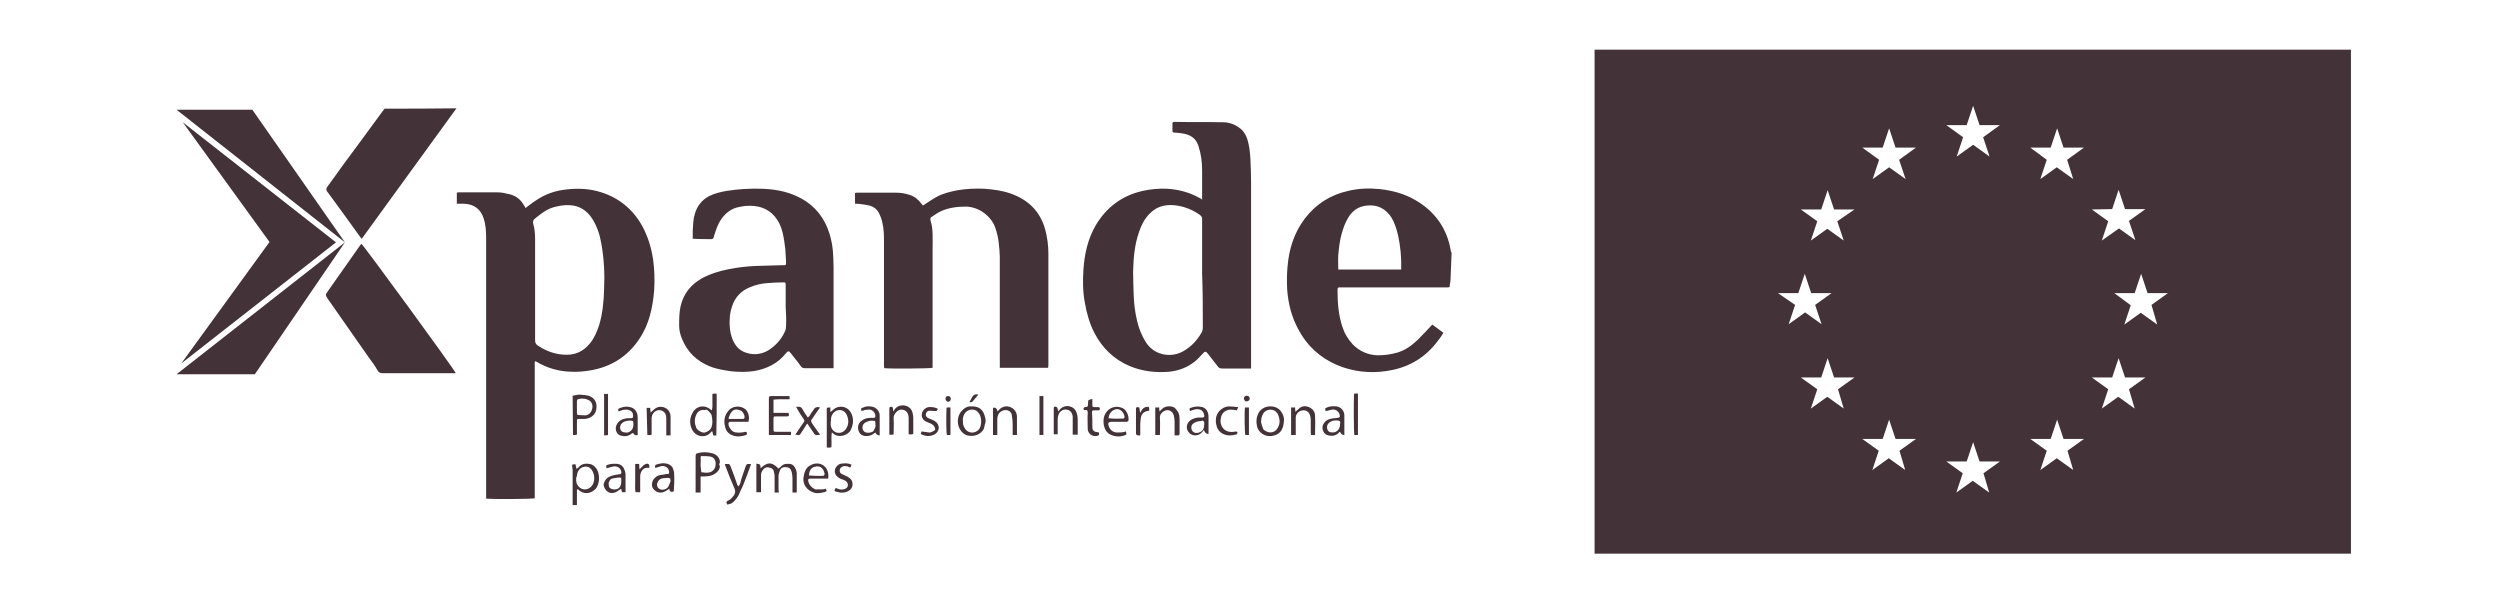 <?xml version="1.0" encoding="utf-8"?>
<!-- Generator: Adobe Illustrator 27.0.1, SVG Export Plug-In . SVG Version: 6.00 Build 0)  -->
<svg version="1.1" id="Capa_1" xmlns="http://www.w3.org/2000/svg" xmlns:xlink="http://www.w3.org/1999/xlink" x="0px" y="0px"
	 viewBox="0 0 69.94 16.99" style="enable-background:new 0 0 69.94 16.99;" xml:space="preserve">
<style type="text/css">
	.st0{fill:#433339;}
</style>
<g>
	<g id="Capa_1-2">
		<path class="st0" d="M5.12,3.43L5.1,3.41l4.3,3.37l-4.33,3.39l0,0l2.47-3.4L5.12,3.43z M40.61,7.07
			c-0.01-0.01-0.02-0.02-0.02-0.04c-0.1-0.63-0.44-1.11-0.99-1.43c-0.31-0.18-0.64-0.27-1-0.31c-0.3-0.03-0.59-0.02-0.88,0.05
			c-0.5,0.11-0.91,0.37-1.22,0.78c-0.3,0.4-0.44,0.85-0.48,1.34c-0.02,0.21-0.02,0.42-0.01,0.64c0.03,0.39,0.12,0.76,0.31,1.11
			c0.24,0.46,0.6,0.79,1.08,1c0.45,0.19,0.92,0.24,1.39,0.17c0.55-0.08,1.01-0.32,1.37-0.76c0.08-0.1,0.16-0.2,0.22-0.31
			c-0.11-0.08-0.21-0.16-0.31-0.23c-0.14,0.15-0.27,0.29-0.41,0.43c-0.17,0.16-0.36,0.3-0.59,0.36c-0.18,0.05-0.35,0.07-0.53,0.07
			c-0.27-0.01-0.5-0.11-0.69-0.3c-0.14-0.15-0.24-0.32-0.3-0.51c-0.1-0.31-0.13-0.64-0.13-0.96c0-0.14-0.01-0.13,0.12-0.13
			c0.96,0,1.92,0,2.87,0c0.02,0,0.05,0,0.07,0c0.08,0,0.08,0,0.08-0.08c0.01-0.05,0.02-0.09,0.02-0.14L40.61,7.07L40.61,7.07z
			 M37.44,7.55c0-0.14-0.01-0.28,0-0.42c0.02-0.2,0.04-0.41,0.1-0.61c0.04-0.14,0.09-0.28,0.16-0.4c0.12-0.22,0.3-0.35,0.55-0.37
			c0.29-0.03,0.52,0.09,0.68,0.34c0.09,0.15,0.14,0.32,0.18,0.48c0.07,0.32,0.1,0.64,0.09,0.97H37.44L37.44,7.55z M10.76,3.04
			c-0.02,0.03-0.05,0.06-0.07,0.09c-0.38,0.52-0.76,1.04-1.14,1.55C9.42,4.87,9.29,5.04,9.16,5.22c-0.04,0.05-0.04,0.1,0,0.15
			c0,0,0,0.01,0.01,0.01c0.3,0.41,0.6,0.82,0.9,1.24c0.02,0.02,0.03,0.04,0.05,0.06c0.15-0.21,0.3-0.41,0.45-0.62
			c0.33-0.45,0.65-0.9,0.98-1.35c0.41-0.56,0.81-1.12,1.22-1.68C12.1,3.04,11.43,3.04,10.76,3.04L10.76,3.04z M14.65,5.73
			c-0.08-0.14-0.2-0.24-0.37-0.29c-0.12-0.03-0.24-0.06-0.37-0.06c-0.35,0-0.7,0-1.05,0c-0.03,0-0.05,0-0.08,0.01V5.7
			c0.07,0,0.13,0,0.2,0c0.28,0.01,0.47,0.15,0.55,0.41c0.06,0.18,0.07,0.36,0.07,0.55c0,2.39,0,4.78,0,7.17c0,0.04,0,0.08,0,0.12
			c0.28,0.02,1.28,0.01,1.36-0.01c0-1.27,0-2.53,0-3.8c0-0.01,0-0.01,0-0.02c0,0,0-0.01,0.01-0.01c0,0,0.01,0,0.01,0
			c0.01,0,0.02,0.01,0.03,0.01c0.3,0.18,0.62,0.27,0.97,0.28c0.18,0.01,0.37-0.01,0.55-0.04c0.57-0.1,1.03-0.39,1.35-0.87
			c0.28-0.41,0.38-0.88,0.42-1.36c0.02-0.29,0.01-0.59-0.03-0.88c-0.05-0.33-0.15-0.65-0.31-0.94c-0.26-0.46-0.64-0.77-1.14-0.93
			c-0.31-0.1-0.64-0.12-0.97-0.08c-0.31,0.03-0.6,0.13-0.86,0.31c-0.1,0.06-0.19,0.14-0.29,0.21C14.68,5.78,14.67,5.75,14.65,5.73
			L14.65,5.73z M14.97,6.69c0-0.14-0.01-0.28-0.05-0.42c-0.02-0.06-0.01-0.11,0.04-0.15c0.16-0.13,0.32-0.26,0.52-0.32
			c0.15-0.04,0.3-0.07,0.45-0.06c0.28,0.01,0.49,0.15,0.64,0.38c0.13,0.21,0.21,0.44,0.25,0.68c0.08,0.43,0.1,0.87,0.08,1.3
			c-0.01,0.34-0.04,0.67-0.14,1c-0.06,0.18-0.13,0.35-0.25,0.5c-0.2,0.25-0.45,0.35-0.77,0.32c-0.25-0.02-0.48-0.11-0.69-0.25
			c-0.06-0.04-0.08-0.08-0.08-0.15c0-0.5,0-0.99,0-1.49C14.97,7.59,14.97,7.14,14.97,6.69L14.97,6.69z M33.56,5.54
			c-0.28-0.16-0.59-0.24-0.91-0.26c-0.23-0.01-0.45,0.01-0.68,0.06c-0.58,0.13-1.02,0.46-1.32,0.97c-0.22,0.38-0.31,0.8-0.34,1.23
			c-0.02,0.31-0.02,0.62,0.04,0.93c0.05,0.29,0.13,0.58,0.27,0.85c0.22,0.42,0.54,0.73,0.98,0.92c0.36,0.15,0.73,0.19,1.11,0.16
			c0.27-0.03,0.51-0.12,0.72-0.29c0.09-0.07,0.16-0.16,0.24-0.24c0.04-0.04,0.06-0.04,0.1,0c0.01,0.02,0.03,0.03,0.04,0.05
			c0.08,0.11,0.17,0.21,0.25,0.32c0.03,0.05,0.07,0.07,0.13,0.07c0.24,0,0.49,0,0.73,0c0.02,0,0.05,0,0.08,0c0-0.06,0-0.1,0-0.15
			c0-1.68,0-3.36,0-5.04c0-0.23-0.01-0.47-0.02-0.7c-0.01-0.13-0.02-0.26-0.05-0.39c-0.04-0.19-0.11-0.36-0.28-0.47
			c-0.13-0.09-0.28-0.14-0.44-0.14c-0.45-0.01-0.89,0-1.34-0.01c-0.01,0-0.01,0-0.02,0c-0.04,0-0.05,0.02-0.05,0.05
			c0,0.07,0,0.13,0,0.2c0,0.04,0.02,0.05,0.06,0.05c0.07,0,0.13,0.01,0.2,0.02c0.23,0.03,0.4,0.13,0.47,0.36
			c0.07,0.22,0.1,0.44,0.1,0.67c0,0.24,0,0.48,0,0.71c0,0.03,0,0.07,0,0.12C33.61,5.56,33.58,5.55,33.56,5.54L33.56,5.54z
			 M33.65,9.15c0,0.07-0.01,0.12-0.05,0.18c-0.12,0.2-0.27,0.36-0.47,0.48c-0.34,0.21-0.82,0.15-1.07-0.23
			c-0.12-0.19-0.2-0.39-0.25-0.61c-0.05-0.21-0.08-0.42-0.09-0.64c-0.01-0.24-0.02-0.49-0.02-0.73c0.01-0.38,0.04-0.76,0.17-1.12
			c0.06-0.18,0.15-0.36,0.29-0.5c0.18-0.19,0.41-0.26,0.67-0.24c0.26,0.02,0.5,0.11,0.72,0.26c0.06,0.04,0.09,0.08,0.08,0.15
			c0,0.5,0,1,0,1.5C33.65,8.16,33.65,8.66,33.65,9.15L33.65,9.15z M29.33,10.2c0-1.03,0-2.06,0-3.1c0-0.23-0.03-0.46-0.09-0.68
			c-0.14-0.51-0.48-0.84-0.98-1.01c-0.23-0.08-0.47-0.11-0.72-0.13c-0.25-0.01-0.5,0-0.74,0.04c-0.21,0.04-0.42,0.09-0.6,0.19
			c-0.13,0.07-0.25,0.16-0.38,0.24c-0.01-0.01-0.02-0.03-0.04-0.05c-0.09-0.12-0.2-0.21-0.34-0.25c-0.12-0.04-0.25-0.06-0.38-0.06
			c-0.36,0-0.72,0-1.07,0c-0.02,0-0.04,0-0.07,0.01V5.7c0.06,0,0.11,0,0.16,0.01c0.08,0.01,0.16,0.02,0.24,0.04
			c0.12,0.03,0.21,0.1,0.27,0.21c0.04,0.08,0.07,0.16,0.09,0.25c0.05,0.19,0.05,0.38,0.05,0.57c0,1.15,0,2.29,0,3.44
			c0,0.03,0,0.05,0.01,0.08c0.17,0.02,1.28,0.01,1.35-0.01c0-0.03,0-0.07,0-0.11c0-1.09,0-2.18,0-3.27c0-0.25,0.02-0.5-0.06-0.75
			c-0.01-0.04,0-0.07,0.03-0.09c0.08-0.05,0.16-0.11,0.24-0.15c0.23-0.11,0.48-0.14,0.73-0.14c0.36,0.01,0.71,0.27,0.82,0.61
			c0.09,0.26,0.11,0.53,0.12,0.79c0,1,0,2.01,0,3.01c0,0.03,0,0.06,0,0.1h1.35C29.33,10.26,29.33,10.23,29.33,10.2L29.33,10.2z
			 M19.92,6.69c0.01,0,0.03-0.02,0.04-0.03c0.01-0.02,0.01-0.05,0.02-0.07c0.05-0.16,0.1-0.32,0.2-0.46c0.12-0.17,0.28-0.3,0.5-0.34
			c0.07-0.01,0.14-0.03,0.21-0.03c0.31-0.02,0.58,0.06,0.78,0.29c0.11,0.13,0.18,0.28,0.22,0.44c0.04,0.16,0.06,0.32,0.08,0.48
			c0.01,0.11,0.01,0.23,0.02,0.34c0,0.02,0,0.05,0,0.07c0,0.03-0.02,0.04-0.05,0.04c-0.03,0-0.06,0-0.09,0
			c-0.23,0.01-0.46,0.01-0.69,0.02c-0.26,0.01-0.52,0.04-0.77,0.09c-0.26,0.05-0.52,0.13-0.76,0.26c-0.31,0.18-0.51,0.43-0.59,0.78
			c-0.04,0.18-0.04,0.36-0.04,0.54c0,0.13,0.03,0.25,0.08,0.37c0.15,0.37,0.41,0.62,0.78,0.77c0.2,0.08,0.41,0.11,0.62,0.14
			c0.21,0.02,0.42,0.02,0.62-0.01c0.35-0.06,0.66-0.21,0.89-0.5c0.06-0.07,0.08-0.07,0.14,0.01c0.09,0.12,0.19,0.23,0.27,0.35
			c0.03,0.05,0.07,0.06,0.12,0.06c0.24,0,0.48,0,0.72,0c0.02,0,0.05,0,0.08,0c0-0.04,0-0.08,0-0.12c0-0.9,0-1.81,0-2.71
			c0-0.15-0.01-0.3-0.02-0.46c-0.02-0.22-0.07-0.43-0.15-0.63c-0.17-0.42-0.47-0.72-0.88-0.9c-0.31-0.14-0.64-0.19-0.97-0.2
			c-0.33-0.01-0.65,0.01-0.97,0.06c-0.17,0.03-0.34,0.07-0.5,0.15c-0.2,0.11-0.33,0.28-0.39,0.49c-0.05,0.16-0.05,0.32-0.06,0.48
			c0,0.07,0,0.14,0,0.22C19.57,6.69,19.74,6.69,19.92,6.69L19.92,6.69z M21.99,9.13c0,0.05-0.01,0.1-0.03,0.14
			c-0.1,0.23-0.27,0.41-0.48,0.54c-0.2,0.11-0.41,0.13-0.63,0.05c-0.17-0.06-0.28-0.19-0.35-0.35c-0.09-0.22-0.1-0.45-0.08-0.68
			c0.01-0.09,0.03-0.17,0.06-0.26c0.08-0.25,0.25-0.43,0.49-0.53c0.16-0.07,0.33-0.11,0.5-0.12c0.14-0.01,0.28-0.02,0.42-0.02
			c0.09,0,0.09,0,0.09,0.09c0,0.2,0,0.39,0,0.59C21.99,8.75,22,8.94,21.99,9.13L21.99,9.13z M10.11,6.82
			c-0.01,0.02-0.03,0.03-0.04,0.05c-0.3,0.43-0.6,0.85-0.9,1.28c-0.07,0.1-0.07,0.1,0,0.21c0.38,0.54,0.76,1.09,1.14,1.63
			c0.09,0.12,0.18,0.24,0.25,0.37c0.04,0.06,0.07,0.08,0.14,0.08c0.65,0,1.29,0,1.94,0c0.03,0,0.07,0,0.11,0
			C12.71,10.33,10.18,6.87,10.11,6.82L10.11,6.82z M21.78,13.66c0-0.11,0-0.23,0-0.34c0-0.05,0.02-0.11,0.04-0.16
			c0.03-0.08,0.1-0.1,0.19-0.09c0.07,0.01,0.12,0.05,0.14,0.14c0.01,0.05,0.02,0.11,0.02,0.17c0,0.13,0,0.26,0,0.4h0.12
			c0-0.04,0-0.07,0-0.11c0-0.14,0-0.28,0-0.43c0-0.05-0.02-0.1-0.04-0.14c-0.03-0.06-0.07-0.11-0.14-0.12
			c-0.1-0.01-0.19-0.01-0.26,0.07c-0.02,0.02-0.05,0.04-0.07,0.06c-0.2-0.21-0.33-0.17-0.5-0.01c-0.01-0.04,0-0.08-0.02-0.1
			c-0.02-0.02-0.06-0.02-0.1-0.03v0.8h0.13c0-0.16,0-0.32,0-0.47c0-0.06,0.02-0.11,0.05-0.15c0.04-0.06,0.1-0.09,0.18-0.07
			c0.07,0.01,0.12,0.05,0.13,0.12c0.01,0.04,0.02,0.08,0.02,0.11c0,0.1,0,0.2,0,0.3c0,0.06,0,0.11,0,0.17h0.12
			C21.78,13.73,21.78,13.69,21.78,13.66L21.78,13.66z M23.3,12.12c0.15,0.15,0.43,0.06,0.5-0.09c0.06-0.12,0.08-0.24,0.05-0.37
			c-0.04-0.18-0.18-0.3-0.36-0.28c-0.09,0.01-0.15,0.05-0.21,0.11c-0.01,0.01-0.03,0.02-0.05,0.04v-0.13c-0.04,0-0.07,0-0.1,0.01
			v1.11c0.05,0,0.09,0.01,0.13-0.01c0.01-0.14-0.01-0.27,0.01-0.41C23.28,12.1,23.29,12.11,23.3,12.12L23.3,12.12z M23.25,11.7
			c0.01-0.1,0.09-0.2,0.18-0.22c0.11-0.03,0.21,0.02,0.26,0.13c0.06,0.14,0.06,0.27-0.03,0.4c-0.06,0.08-0.16,0.12-0.26,0.09
			c-0.09-0.03-0.15-0.11-0.16-0.21c0-0.03,0-0.06,0-0.08h0C23.25,11.76,23.25,11.73,23.25,11.7L23.25,11.7z M20.05,11.03
			C20.05,11.03,20.05,11.02,20.05,11.03c-0.01-0.01-0.01-0.01-0.02-0.02c-0.03,0-0.06,0-0.1,0.01c0,0.08,0,0.16,0,0.23
			c0,0.07,0.01,0.15-0.02,0.23c-0.02-0.01-0.03-0.02-0.04-0.03c-0.13-0.11-0.32-0.11-0.44,0.02c-0.03,0.03-0.05,0.07-0.07,0.11
			c-0.08,0.14-0.07,0.37,0.05,0.51c0.1,0.13,0.33,0.16,0.45,0.03c0.02-0.02,0.04-0.04,0.06-0.06c0.01,0.02,0.02,0.04,0.02,0.06
			c0.01,0.07,0.01,0.07,0.1,0.06C20.05,11.78,20.05,11.4,20.05,11.03L20.05,11.03z M19.9,11.96c-0.03,0.08-0.1,0.11-0.18,0.14
			c-0.07,0.02-0.21-0.06-0.24-0.13c-0.05-0.12-0.06-0.25,0-0.37c0.04-0.09,0.11-0.14,0.22-0.13c0.03,0,0.07-0.02,0.1,0.01
			c0.04,0.05,0.1,0.08,0.11,0.15c0.01,0.05,0.02,0.1,0.02,0.17C19.93,11.85,19.92,11.91,19.9,11.96L19.9,11.96z M16.18,13.7
			c0.15,0.14,0.34,0.12,0.48-0.02c0.13-0.14,0.13-0.45,0.01-0.59c-0.04-0.05-0.1-0.1-0.17-0.11c-0.12-0.02-0.23-0.01-0.32,0.1
			c-0.01,0.01-0.03,0.02-0.05,0.04c-0.01-0.05-0.02-0.09-0.03-0.13c-0.01,0-0.02-0.01-0.03,0c-0.07,0-0.07,0.01-0.06,0.08
			c0.01,0.04,0.01,0.08,0.01,0.12c0,0.28,0,0.55,0,0.83c0,0.03,0,0.07,0,0.11h0.12v-0.43C16.17,13.68,16.18,13.69,16.18,13.7
			L16.18,13.7z M16.15,13.25c0.03-0.14,0.16-0.22,0.29-0.19c0.04,0.01,0.08,0.04,0.11,0.08c0.1,0.13,0.1,0.35,0,0.46
			c-0.07,0.08-0.16,0.11-0.26,0.08c-0.09-0.03-0.16-0.12-0.17-0.22c0-0.02,0-0.05,0-0.07c0,0,0,0-0.01,0
			C16.14,13.34,16.14,13.3,16.15,13.25L16.15,13.25z M19.99,13.26c0.08-0.05,0.14-0.11,0.15-0.21c0-0.02-0.02-0.04-0.02-0.06
			c0-0.02,0.02-0.04,0.02-0.06c0-0.12-0.09-0.22-0.22-0.25c-0.12-0.03-0.24-0.04-0.37-0.01c-0.08,0.02-0.09,0.02-0.09,0.11
			c0,0.31,0,0.61,0,0.92c0,0.02,0,0.05,0,0.08h0.14v-0.45C19.75,13.33,19.88,13.33,19.99,13.26L19.99,13.26z M19.6,12.81
			c0-0.04,0.01-0.06,0.05-0.05c0.07,0,0.14,0,0.21,0.01c0.11,0.02,0.17,0.09,0.16,0.24c-0.01,0.11-0.09,0.2-0.2,0.21
			c-0.07,0.01-0.13,0-0.2-0.01c-0.01-0.06-0.01-0.12-0.02-0.18c0-0.02,0-0.04,0-0.06h0C19.6,12.92,19.61,12.86,19.6,12.81
			L19.6,12.81z M21.86,11.17c0.07,0,0.14,0,0.2,0c0.07,0,0-0.06,0.04-0.07c-0.01-0.01-0.02-0.02-0.04-0.02c-0.04,0-0.07,0-0.11,0
			c-0.11,0-0.22,0-0.33,0c-0.11,0-0.11,0-0.11,0.11c0,0.3,0,0.6,0,0.89c0,0.03,0,0.06,0,0.09h0.62v-0.09c-0.04,0-0.08,0-0.11,0
			c-0.11,0-0.21,0-0.32,0c-0.05,0-0.06-0.01-0.06-0.06c0-0.1,0-0.19,0-0.29c0-0.08,0-0.08,0.07-0.08c0.1,0,0.2,0,0.31,0
			c0.04,0,0.06-0.02,0.05-0.06c0-0.01-0.01-0.03-0.01-0.04h-0.42v-0.37C21.73,11.17,21.79,11.17,21.86,11.17L21.86,11.17z
			 M16.03,12.17c0.04,0,0.07,0,0.11-0.01c0-0.05,0-0.08,0-0.12c0-0.09,0-0.17,0-0.26c0-0.06,0.01-0.06,0.06-0.06
			c0.06,0,0.11,0,0.17,0c0.15-0.02,0.28-0.1,0.31-0.26c0.03-0.15-0.01-0.33-0.22-0.39c-0.08-0.02-0.16-0.02-0.24-0.03
			c-0.06,0-0.13,0.02-0.2,0.03L16.03,12.17L16.03,12.17z M16.14,11.23c0-0.04,0.02-0.07,0.06-0.07c0.1-0.02,0.19-0.01,0.28,0.04
			c0.07,0.04,0.11,0.13,0.09,0.22c-0.02,0.11-0.09,0.19-0.19,0.2c0,0-0.01,0-0.01,0c-0.07,0-0.14-0.01-0.21-0.01
			c-0.04-0.06-0.01-0.12-0.02-0.19c0-0.01,0-0.03,0-0.04C16.14,11.34,16.14,11.29,16.14,11.23L16.14,11.23z M26.89,11.51
			c-0.09,0.12-0.11,0.24-0.08,0.39c0.04,0.15,0.16,0.28,0.3,0.29c0.2,0.03,0.36-0.08,0.41-0.19c0.02-0.04,0.02-0.08,0.03-0.12
			c0.05-0.11,0.01-0.21-0.02-0.3c-0.06-0.15-0.18-0.22-0.36-0.21C27.06,11.36,26.97,11.42,26.89,11.51L26.89,11.51z M26.94,11.7
			c0.02-0.17,0.17-0.28,0.33-0.23c0.05,0.01,0.09,0.06,0.12,0.1c0.08,0.11,0.08,0.35-0.01,0.45c-0.1,0.11-0.28,0.11-0.37-0.01
			c-0.05-0.07-0.08-0.14-0.07-0.23C26.94,11.76,26.93,11.73,26.94,11.7L26.94,11.7z M35.83,11.5c-0.14-0.19-0.51-0.18-0.63,0.07
			c-0.05,0.1-0.06,0.21-0.04,0.32c0.01,0.1,0.06,0.17,0.13,0.23c0.13,0.1,0.28,0.1,0.42,0.04c0.15-0.07,0.2-0.21,0.21-0.4
			C35.93,11.68,35.89,11.58,35.83,11.5L35.83,11.5z M35.34,11.57c0.08-0.14,0.32-0.16,0.41,0.02c0.06,0.13,0.07,0.26-0.01,0.39
			c-0.07,0.12-0.21,0.15-0.33,0.08c-0.03-0.02-0.06-0.03-0.07-0.06c-0.03-0.07-0.05-0.14-0.06-0.19
			C35.28,11.71,35.3,11.64,35.34,11.57L35.34,11.57z M17.16,13.05c0.1-0.02,0.2,0.04,0.22,0.14c0.01,0.06,0,0.07-0.06,0.08
			c-0.1,0.01-0.21,0.03-0.3,0.08c-0.07,0.04-0.15,0.17-0.13,0.24c0.04,0.14,0.15,0.24,0.31,0.19c0.06-0.02,0.1-0.06,0.15-0.09
			c0.01-0.01,0.02-0.01,0.03-0.01c0.01,0.03,0.01,0.06,0.02,0.09h0.1c0-0.17,0-0.34,0-0.5c0-0.03-0.01-0.07-0.02-0.1
			c-0.03-0.1-0.09-0.17-0.19-0.19c-0.09-0.01-0.19-0.01-0.28,0.02c-0.06,0.02-0.06,0.02-0.04,0.1
			C17.05,13.08,17.11,13.06,17.16,13.05L17.16,13.05z M17.15,13.69c-0.07-0.01-0.12-0.05-0.12-0.12c0-0.03-0.01-0.07,0.01-0.09
			c0.02-0.03,0.02-0.07,0.08-0.09c0.07-0.01,0.13-0.03,0.2-0.03c0.06,0,0.06,0,0.06,0.06c0,0.02,0,0.04,0,0.05
			C17.38,13.63,17.3,13.71,17.15,13.69L17.15,13.69z M36.79,11.64c0-0.12-0.06-0.2-0.17-0.25c-0.1-0.04-0.2-0.04-0.29,0.05
			c-0.03,0.02-0.05,0.05-0.09,0.08c0-0.05-0.01-0.08-0.01-0.12h-0.11v0.77h0.13c0-0.09,0-0.18,0-0.26c0-0.08,0-0.16,0-0.24
			c0.01-0.1,0.09-0.18,0.2-0.19c0.09-0.01,0.17,0.04,0.2,0.14c0.01,0.04,0.02,0.08,0.02,0.12c0,0.12,0,0.23,0,0.35
			c0,0.03,0,0.05,0.01,0.08h0.11C36.79,11.98,36.8,11.81,36.79,11.64L36.79,11.64z M33,12.14c0-0.13,0-0.26,0-0.38
			c0-0.09,0-0.18-0.06-0.26c-0.03-0.04-0.05-0.07-0.09-0.1c-0.08-0.05-0.25-0.05-0.34,0.04c-0.02,0.02-0.04,0.04-0.07,0.07
			c-0.01-0.05-0.01-0.08-0.01-0.11h-0.11v0.77h0.13c0-0.16,0.01-0.32,0-0.47c-0.01-0.09,0.04-0.15,0.1-0.19
			c0.11-0.08,0.26-0.02,0.29,0.12c0.01,0.05,0.02,0.11,0.02,0.17c0,0.13,0,0.25,0,0.38h0.11C33,12.16,33,12.15,33,12.14L33,12.14z
			 M18.86,13.25c0-0.05-0.02-0.11-0.04-0.16c-0.02-0.04-0.06-0.08-0.11-0.1c-0.12-0.05-0.24-0.03-0.36,0.01c0,0-0.01,0-0.01,0.01
			c-0.01,0.02-0.02,0.04-0.02,0.05c0,0.03,0.03,0.03,0.05,0.02c0.04-0.01,0.09-0.03,0.13-0.04c0.12-0.02,0.22,0.06,0.22,0.17
			c0,0.03-0.01,0.06-0.05,0.05c-0.05,0-0.09,0.02-0.14,0.02c-0.07,0.01-0.14,0.02-0.2,0.08c-0.1,0.08-0.12,0.24-0.05,0.32
			c0.09,0.11,0.22,0.13,0.34,0.06c0.03-0.02,0.07-0.04,0.11-0.07c-0.01,0.09,0.05,0.1,0.12,0.08
			C18.86,13.59,18.87,13.42,18.86,13.25L18.86,13.25z M18.71,13.59c-0.04,0.09-0.15,0.13-0.24,0.1c-0.07-0.03-0.11-0.11-0.08-0.18
			c0.02-0.06,0.06-0.1,0.11-0.12c0.05-0.01,0.1-0.02,0.16-0.02c0.09,0,0.09,0,0.1,0.09C18.74,13.5,18.73,13.55,18.71,13.59z
			 M30.15,11.72c0-0.06-0.01-0.11-0.03-0.17c-0.04-0.12-0.13-0.18-0.25-0.19c-0.11,0-0.2,0.05-0.26,0.15
			c-0.01-0.04-0.02-0.07-0.03-0.1c-0.01-0.01-0.02-0.03-0.04-0.03c-0.05-0.01-0.06,0-0.06,0.05c0,0.21,0,0.43,0,0.64
			c0,0.03,0,0.05,0,0.08h0.11c0-0.03,0-0.05,0-0.08c0-0.12,0-0.23,0-0.35c0-0.04,0.01-0.08,0.02-0.11c0.03-0.1,0.13-0.17,0.23-0.15
			c0.1,0.01,0.16,0.09,0.17,0.2c0,0.11,0,0.21,0,0.32c0,0.06,0,0.12,0,0.18h0.14C30.15,12.01,30.15,11.87,30.15,11.72L30.15,11.72z
			 M17.5,11.46c0.09-0.01,0.22,0.04,0.21,0.17c0,0.05,0,0.06-0.05,0.07c-0.04,0-0.08,0-0.12,0c-0.13,0.02-0.25,0.07-0.3,0.21
			c-0.04,0.11,0.01,0.25,0.14,0.28c0.09,0.02,0.17,0.02,0.25-0.03c0.03-0.02,0.05-0.04,0.08-0.05c0.03,0.06,0.07,0.08,0.13,0.06
			c0-0.16,0-0.33,0-0.49c0-0.11-0.04-0.21-0.15-0.27c-0.12-0.05-0.24-0.04-0.36,0.01c-0.05,0.02-0.04,0.05-0.02,0.09
			C17.38,11.48,17.44,11.46,17.5,11.46L17.5,11.46z M17.65,12.05c-0.06,0.06-0.13,0.06-0.21,0.04c-0.05-0.01-0.08-0.05-0.09-0.1
			c-0.01-0.06,0.01-0.12,0.06-0.16c0.08-0.06,0.17-0.07,0.27-0.06c0.05,0.01,0.03,0.05,0.04,0.09C17.72,11.93,17.71,12,17.65,12.05
			L17.65,12.05z M24.99,11.5c0-0.03-0.01-0.05-0.01-0.08c0-0.03-0.02-0.03-0.04-0.04c-0.05,0-0.06,0.01-0.06,0.06
			c0,0.21,0,0.41,0,0.62c0,0.03,0,0.06,0,0.1c0.05,0,0.08,0.01,0.12-0.01c0-0.15,0.01-0.3,0-0.45c-0.01-0.11,0.12-0.25,0.22-0.24
			c0.02,0,0.04,0,0.06,0.01c0.1,0.03,0.13,0.11,0.14,0.2c0,0.13,0,0.27,0,0.4c0,0.03,0,0.05,0,0.08c0.05,0,0.09,0.01,0.13-0.01
			c0-0.16,0-0.31,0-0.46c0-0.04-0.01-0.08-0.02-0.13c-0.03-0.13-0.13-0.2-0.26-0.21c-0.11,0-0.2,0.04-0.26,0.14
			C25.01,11.51,25,11.51,24.99,11.5L24.99,11.5z M20.3,13.05c0.08,0.21,0.16,0.42,0.25,0.62c0.03,0.08,0.02,0.13-0.02,0.19
			c-0.05,0.06-0.09,0.12-0.17,0.15c-0.05,0.02-0.04,0.06-0.02,0.09c0.02,0.04,0.04,0,0.06,0c0.05,0,0.08-0.03,0.11-0.05
			c0.06-0.06,0.12-0.13,0.16-0.21c0.03-0.08,0.07-0.16,0.11-0.24c0.08-0.2,0.16-0.41,0.23-0.61c-0.01-0.01-0.02-0.01-0.02-0.01
			c-0.01,0-0.02,0-0.03,0c-0.07,0-0.07,0-0.1,0.07c-0.03,0.09-0.06,0.17-0.09,0.26c-0.02,0.06-0.04,0.11-0.05,0.17
			c-0.01,0.05-0.03,0.09-0.06,0.13c-0.01-0.02-0.02-0.03-0.03-0.04c-0.06-0.17-0.12-0.35-0.19-0.52c-0.03-0.07-0.03-0.07-0.1-0.07
			c-0.01,0-0.03,0-0.06,0C20.28,13.01,20.29,13.03,20.3,13.05L20.3,13.05z M37.61,11.94c0-0.11,0-0.21,0-0.32
			c0-0.12-0.09-0.23-0.21-0.25c-0.09-0.01-0.19-0.01-0.28,0.03c-0.06,0.03-0.06,0.03-0.03,0.1c0.06-0.01,0.12-0.03,0.17-0.04
			c0.1-0.02,0.2,0.05,0.22,0.15c0.01,0.06,0,0.07-0.06,0.08c-0.07,0.01-0.14,0.01-0.21,0.03c-0.09,0.02-0.16,0.08-0.2,0.17
			c-0.04,0.11,0.02,0.25,0.12,0.28c0.12,0.04,0.24,0.03,0.33-0.07c0.01-0.01,0.02-0.02,0.03-0.02c0.02,0.06,0.06,0.09,0.12,0.09
			C37.61,12.09,37.61,12.02,37.61,11.94L37.61,11.94z M37.4,12.06c-0.06,0.05-0.13,0.04-0.19,0.03c-0.08-0.02-0.13-0.17-0.03-0.26
			c0.08-0.07,0.18-0.08,0.28-0.06c0.01,0,0.02,0.02,0.03,0.03c0.01,0.02,0,0.05,0,0.05C37.49,11.95,37.46,12.02,37.4,12.06
			L37.4,12.06z M31.24,12.1c-0.1-0.01-0.17-0.06-0.21-0.15c-0.05-0.12-0.03-0.15,0.1-0.15c0.11,0,0.23,0,0.34,0
			c0.02,0,0.04,0,0.06,0c0.02-0.01,0.04-0.02,0.04-0.04c0.02-0.11-0.05-0.29-0.16-0.34c-0.16-0.08-0.37-0.04-0.48,0.14
			c-0.06,0.1-0.07,0.22-0.05,0.33c0.04,0.18,0.12,0.27,0.31,0.31c0.09,0.02,0.18,0.01,0.27-0.02c0.06-0.02,0.06-0.02,0.04-0.11
			C31.42,12.1,31.33,12.1,31.24,12.1L31.24,12.1z M31.06,11.56c0.05-0.08,0.15-0.13,0.23-0.11c0.09,0.02,0.16,0.12,0.17,0.21
			c0,0.03-0.01,0.05-0.04,0.05c-0.13,0-0.27,0.01-0.41-0.01C31.02,11.65,31.03,11.6,31.06,11.56L31.06,11.56z M22.87,13.69
			c-0.02,0-0.04,0.01-0.06,0c-0.11-0.05-0.18-0.13-0.2-0.24c-0.01-0.04,0.01-0.06,0.05-0.06c0.06,0,0.13,0,0.19,0
			c0.11,0,0.21,0,0.32,0c0-0.05,0.01-0.1,0-0.14c-0.04-0.26-0.3-0.36-0.52-0.22c-0.1,0.06-0.14,0.16-0.16,0.26
			c-0.06,0.24,0.07,0.44,0.31,0.5c0.1,0.02,0.26-0.01,0.33-0.05c-0.01-0.02-0.02-0.05-0.03-0.07C23.04,13.7,22.95,13.69,22.87,13.69
			L22.87,13.69z M22.79,13.06c0.16-0.05,0.26,0.05,0.28,0.21c0,0.01-0.02,0.03-0.03,0.04c-0.03,0.01-0.36,0-0.41-0.01
			C22.64,13.19,22.67,13.09,22.79,13.06L22.79,13.06z M33.81,11.97c0-0.1,0-0.21,0-0.31c0-0.14-0.07-0.24-0.17-0.27
			c-0.11-0.03-0.22-0.02-0.33,0.02c-0.04,0.02-0.04,0.02-0.02,0.09c0.05-0.02,0.11-0.04,0.16-0.05c0.16-0.02,0.22,0.06,0.24,0.17
			c0.01,0.03-0.01,0.06-0.04,0.06c-0.03,0-0.06,0-0.09,0c-0.08,0-0.16,0.02-0.23,0.06c-0.15,0.09-0.17,0.27-0.05,0.38
			c0.1,0.09,0.26,0.08,0.35-0.03c0.02-0.02,0.03-0.04,0.05-0.06c0.03,0.08,0.07,0.11,0.13,0.11C33.81,12.1,33.81,12.03,33.81,11.97
			L33.81,11.97z M33.65,11.77c0.02,0.01,0.04,0.03,0.04,0.04c0,0.06,0,0.12-0.02,0.18c-0.03,0.09-0.17,0.15-0.26,0.11
			c-0.09-0.04-0.11-0.18-0.04-0.24c0.05-0.05,0.14-0.08,0.23-0.08C33.62,11.77,33.64,11.76,33.65,11.77L33.65,11.77z M20.95,11.65
			c-0.02-0.13-0.08-0.22-0.21-0.26c-0.13-0.04-0.28,0-0.36,0.1c-0.13,0.15-0.14,0.32-0.08,0.5c0.02,0.07,0.07,0.12,0.13,0.16
			c0.14,0.08,0.29,0.07,0.44,0.02c0.01,0,0.03-0.03,0.03-0.04c0-0.02-0.01-0.05-0.05-0.05c-0.01,0-0.03,0.01-0.04,0.01
			c-0.06,0.01-0.13,0.02-0.19,0.01c-0.06,0-0.12-0.02-0.16-0.07c-0.04-0.05-0.08-0.1-0.08-0.17c0-0.04,0.01-0.05,0.04-0.06
			c0.04,0,0.07,0,0.11,0c0.13,0,0.27,0,0.41,0C20.95,11.73,20.96,11.69,20.95,11.65L20.95,11.65z M20.48,11.51
			c0.06-0.06,0.12-0.07,0.23-0.03c0.06,0.02,0.12,0.11,0.12,0.19c0,0.03-0.01,0.05-0.05,0.05c-0.13,0-0.26,0-0.4,0
			C20.4,11.63,20.43,11.56,20.48,11.51L20.48,11.51z M24.61,11.62c0-0.12-0.1-0.22-0.2-0.24c-0.09-0.02-0.18-0.02-0.26,0.02
			c-0.06,0.02-0.07,0.02-0.05,0.1c0.06-0.02,0.12-0.04,0.18-0.04c0.11-0.02,0.2,0.07,0.21,0.17c0,0.04-0.01,0.06-0.05,0.06
			c-0.03,0-0.07,0-0.1,0c-0.11,0-0.2,0.04-0.28,0.12c-0.08,0.09-0.07,0.24,0.01,0.33c0.08,0.08,0.24,0.07,0.33,0.02
			c0.03-0.02,0.06-0.04,0.09-0.06c0.02,0.05,0.06,0.08,0.12,0.08C24.61,11.98,24.61,11.8,24.61,11.62L24.61,11.62z M24.44,12.05
			c-0.01,0.03-0.06,0.04-0.09,0.05c-0.09,0.02-0.18,0-0.21-0.08c-0.03-0.08,0-0.17,0.09-0.21c0.06-0.03,0.13-0.05,0.2-0.04
			c0.06,0.01,0.06,0.01,0.06,0.07c0,0.01,0,0.02,0,0.04C24.51,11.94,24.47,11.99,24.44,12.05L24.44,12.05z M27.9,12.08
			c0-0.11,0-0.23,0-0.34c0-0.08,0.02-0.16,0.08-0.21c0.06-0.05,0.13-0.07,0.21-0.05c0.07,0.02,0.12,0.08,0.12,0.16
			c0.01,0.07,0.02,0.14,0.02,0.21c0,0.11,0,0.21,0,0.32h0.12c0-0.17,0-0.34,0-0.51c0-0.11-0.06-0.21-0.16-0.26
			c-0.1-0.05-0.2-0.04-0.29,0.02c-0.03,0.02-0.06,0.06-0.09,0.09c-0.02-0.08-0.06-0.12-0.13-0.1v0.76h0.12
			C27.9,12.14,27.9,12.11,27.9,12.08L27.9,12.08z M18.11,12.17c0.04,0,0.08,0.01,0.12-0.01c0-0.12,0-0.23,0-0.34
			c0-0.05,0-0.09,0-0.14c0.02-0.18,0.2-0.25,0.31-0.18c0.08,0.05,0.1,0.12,0.1,0.21c0,0.12,0,0.24,0,0.36c0,0.03,0,0.07,0,0.11h0.12
			c0-0.18,0-0.35,0-0.52c0-0.11-0.05-0.2-0.15-0.25c-0.11-0.05-0.22-0.04-0.32,0.05c-0.02,0.02-0.05,0.05-0.09,0.08
			c0-0.05-0.01-0.09-0.01-0.13h-0.1C18.1,11.66,18.1,11.91,18.11,12.17L18.11,12.17z M22.48,11.72c0.03,0.04,0.03,0.07,0,0.1
			c-0.02,0.03-0.04,0.06-0.07,0.1c-0.05,0.08-0.11,0.16-0.16,0.24c0.12,0.02,0.12,0.02,0.17-0.06c0.05-0.08,0.1-0.16,0.16-0.25
			c0.02,0.02,0.03,0.03,0.04,0.05c0.05,0.07,0.1,0.15,0.15,0.22c0.02,0.04,0.05,0.06,0.1,0.05c0.02,0,0.04,0,0.07,0
			c-0.01-0.02-0.01-0.03-0.02-0.04c-0.06-0.08-0.11-0.16-0.17-0.24c-0.02-0.03-0.05-0.07-0.06-0.11c0-0.03,0.03-0.06,0.05-0.09
			c0.02-0.03,0.04-0.06,0.06-0.09c0.05-0.07,0.09-0.13,0.14-0.2c-0.09-0.03-0.15,0-0.19,0.08c-0.01,0.02-0.02,0.03-0.03,0.04
			c-0.04,0.05-0.06,0.12-0.12,0.16c-0.06-0.08-0.11-0.16-0.16-0.25c-0.02-0.03-0.05-0.05-0.09-0.05c-0.02,0-0.05,0-0.08,0
			C22.34,11.51,22.41,11.62,22.48,11.72L22.48,11.72z M34.39,11.37c-0.11,0-0.2,0.05-0.27,0.12c-0.09,0.1-0.12,0.21-0.1,0.36
			c0.02,0.12,0.07,0.22,0.18,0.28c0.13,0.07,0.26,0.06,0.4,0.02c0.01,0,0.02-0.04,0.02-0.05c0-0.01-0.03-0.03-0.04-0.03
			c-0.02,0-0.04,0.01-0.06,0.01c-0.19,0.03-0.34-0.07-0.37-0.25c-0.01-0.05,0-0.11,0.01-0.16c0.03-0.13,0.14-0.21,0.27-0.21
			c0.06,0,0.11,0.01,0.17,0.02c0.01-0.02,0.02-0.05,0.04-0.09C34.54,11.38,34.46,11.37,34.39,11.37L34.39,11.37z M26.15,12.15
			c0.15-0.09,0.15-0.28,0-0.37c-0.04-0.03-0.09-0.04-0.13-0.06c-0.03-0.01-0.06-0.03-0.08-0.04c-0.04-0.03-0.05-0.08-0.03-0.12
			c0.01-0.04,0.05-0.07,0.09-0.07c0.06,0,0.13,0.01,0.2,0.01c0.01-0.01,0.02-0.03,0.04-0.06c-0.08-0.05-0.19-0.06-0.27-0.05
			c-0.09,0.02-0.17,0.1-0.18,0.19c-0.02,0.1,0.05,0.19,0.13,0.22c0.04,0.02,0.08,0.03,0.12,0.05c0.06,0.03,0.11,0.07,0.12,0.14
			c0,0.01,0,0.03,0,0.04C26.1,12.06,26.07,12.1,26,12.1c-0.07-0.01-0.15-0.02-0.22-0.03c-0.01,0.02-0.01,0.04-0.02,0.07
			C25.88,12.21,26.02,12.22,26.15,12.15L26.15,12.15z M23.54,12.97c-0.09,0.01-0.16,0.09-0.18,0.16c-0.02,0.11,0.02,0.18,0.11,0.24
			c0.03,0.02,0.06,0.03,0.09,0.04c0.03,0.01,0.06,0.02,0.09,0.04c0.05,0.03,0.08,0.09,0.07,0.14c-0.01,0.05-0.06,0.09-0.12,0.1
			c-0.08,0.02-0.15-0.01-0.22-0.04c-0.04,0.08-0.05,0.09,0,0.1c0.12,0.04,0.23,0.05,0.35-0.01c0.11-0.06,0.15-0.17,0.1-0.29
			c-0.02-0.05-0.07-0.08-0.11-0.11c-0.06-0.03-0.12-0.05-0.17-0.08c-0.06-0.03-0.07-0.09-0.05-0.14c0.02-0.05,0.09-0.09,0.15-0.08
			c0.04,0,0.07,0.01,0.11,0.03c0.02,0.01,0.03,0.01,0.04-0.01c0.01-0.02,0.01-0.03,0.02-0.06C23.72,12.95,23.63,12.96,23.54,12.97
			L23.54,12.97z M30.44,11.27c0,0.03,0,0.07-0.01,0.09c-0.02,0.04-0.06,0.02-0.09,0.03c-0.01,0.01-0.02,0.02-0.03,0.04
			c0,0.01,0.01,0.03,0.02,0.04c0.01,0.01,0.03,0,0.05,0c0.04,0,0.05,0.02,0.05,0.07c-0.01,0.15,0,0.3,0,0.46
			c0,0.03,0.01,0.06,0.02,0.08c0.05,0.1,0.15,0.14,0.26,0.11c0.03-0.01,0.04-0.03,0.04-0.06c0-0.03-0.02-0.04-0.05-0.04
			c-0.1-0.01-0.14-0.05-0.14-0.15c0-0.02,0-0.04,0-0.05c0-0.12,0-0.24-0.01-0.36c0-0.04,0.02-0.05,0.05-0.05c0.04,0,0.08,0,0.13,0
			c0.03,0,0.04-0.02,0.04-0.05c0-0.03-0.02-0.04-0.04-0.04c-0.04,0-0.08,0-0.12,0c-0.04,0-0.05-0.02-0.05-0.05c0-0.06,0-0.11,0-0.18
			C30.44,11.19,30.44,11.19,30.44,11.27L30.44,11.27z M16.9,11.02v1.16c0.04,0,0.07,0,0.11-0.01v-1.15L16.9,11.02L16.9,11.02z
			 M37.99,11.01c-0.04,0-0.08-0.01-0.11,0.01c-0.01,0.24-0.01,1.06,0.01,1.15h0.1L37.99,11.01L37.99,11.01z M17.77,13.24
			c0,0.09,0,0.18,0,0.27c0,0.09-0.01,0.17,0.01,0.26h0.13c0-0.04,0-0.08,0-0.11c0-0.11,0-0.23,0-0.34c0-0.12,0.09-0.26,0.23-0.23
			c0.01,0,0.01-0.01,0.03-0.01c-0.01-0.03,0-0.08-0.02-0.09c-0.03-0.03-0.08-0.02-0.12,0.01c-0.01,0-0.01,0.01-0.02,0.01
			c-0.04,0.04-0.08,0.08-0.12,0.12c0-0.05-0.01-0.1-0.01-0.15h-0.11C17.77,13.07,17.77,13.15,17.77,13.24L17.77,13.24z M29.08,12.17
			h0.11v-1.09h-0.11V12.17z M31.88,11.43c0-0.04-0.03-0.04-0.06-0.04c-0.03,0-0.04,0.02-0.04,0.05c0,0.08,0,0.16,0,0.23
			c0,0.15,0,0.29,0,0.44c0,0.04,0.01,0.07,0.06,0.07c0.02,0,0.03,0,0.06,0c0-0.11,0-0.21,0-0.31c0-0.07,0.01-0.13,0.02-0.2
			c0.02-0.09,0.08-0.15,0.17-0.17c0.02,0,0.04-0.01,0.06-0.01c0-0.02,0-0.04,0-0.06c0-0.05-0.02-0.05-0.06-0.05
			c-0.01,0-0.03,0.01-0.04,0.01c-0.08,0.02-0.11,0.08-0.15,0.16C31.89,11.5,31.88,11.47,31.88,11.43L31.88,11.43z M26.59,11.4
			c-0.04,0-0.08-0.01-0.11,0.01c-0.01,0.23-0.01,0.68,0.01,0.76h0.1V11.4z M34.94,11.4h-0.11c-0.02,0.16-0.01,0.7,0.01,0.77h0.1
			V11.4z M27.22,11.22c0.05-0.06,0.1-0.12,0.15-0.18c-0.1-0.03-0.15,0.02-0.19,0.1c-0.02,0.04-0.04,0.07-0.06,0.11
			C27.16,11.26,27.2,11.25,27.22,11.22L27.22,11.22z M34.96,11.16c0.01-0.05-0.03-0.09-0.08-0.09c-0.05,0-0.08,0.03-0.08,0.08
			c0,0.04,0.03,0.08,0.07,0.08C34.91,11.23,34.96,11.2,34.96,11.16L34.96,11.16z M26.45,11.15c0,0.04,0.03,0.08,0.07,0.09
			c0.04,0,0.08-0.03,0.08-0.08c0-0.05-0.03-0.08-0.07-0.08C26.49,11.07,26.46,11.1,26.45,11.15L26.45,11.15z M9.65,6.78l-4.71,3.69
			h2.19L9.65,6.78L7.06,3.07H4.94L9.65,6.78z"/>
	</g>
	<g>
		<path class="st0" d="M44.61,1.39v14.1h21.16V1.39H44.61z M59.09,5.85l0.18-0.54l0.18,0.54h0.57l-0.46,0.33l0.18,0.54l-0.46-0.33
			L58.8,6.73l0.18-0.54l-0.46-0.33L59.09,5.85z M49.74,8.2h0.57l0.18-0.54l0.18,0.54h0.57l-0.46,0.33l0.18,0.54l-0.46-0.33
			l-0.46,0.33l0.18-0.54L49.74,8.2z M51.58,11.43l-0.46-0.33l-0.46,0.33l0.18-0.54l-0.46-0.33l0.57,0l0.18-0.54l0.18,0.54h0.57
			l-0.46,0.33L51.58,11.43z M51.4,6.19l0.18,0.54l-0.46-0.33l-0.46,0.33l0.18-0.54l-0.46-0.33h0.57l0.18-0.54l0.18,0.54l0.57,0
			L51.4,6.19z M53.3,13.15l-0.46-0.33l-0.46,0.33l0.18-0.54l-0.46-0.33h0.57l0.18-0.54l0.18,0.54h0.57l-0.46,0.33L53.3,13.15z
			 M53.13,4.47l0.18,0.54l-0.46-0.33l-0.46,0.33l0.18-0.54L52.1,4.13h0.57l0.18-0.54l0.18,0.54h0.57L53.13,4.47z M55.65,13.78
			l-0.46-0.33l-0.46,0.33l0.18-0.54l-0.46-0.33h0.57l0.18-0.54l0.18,0.54h0.57l-0.46,0.33L55.65,13.78z M55.48,3.84l0.18,0.54
			l-0.46-0.33l-0.46,0.33l0.18-0.54L54.45,3.5h0.57l0.18-0.54l0.18,0.54h0.57L55.48,3.84z M58,13.15l-0.46-0.33l-0.46,0.33
			l0.18-0.54l-0.46-0.33h0.57l0.18-0.54l0.18,0.54h0.57l-0.46,0.33L58,13.15z M57.83,4.47L58,5.01l-0.46-0.33l-0.46,0.33l0.18-0.54
			L56.8,4.13h0.57l0.18-0.54l0.18,0.54h0.57L57.83,4.47z M59.72,11.43l-0.46-0.33l-0.46,0.33l0.18-0.54l-0.46-0.33h0.57l0.18-0.54
			l0.18,0.54l0.57,0l-0.46,0.33L59.72,11.43z M60.35,9.08l-0.46-0.33l-0.46,0.33l0.18-0.54L59.15,8.2h0.57l0.18-0.54l0.18,0.54h0.57
			l-0.46,0.33L60.35,9.08z"/>
	</g>
</g>
</svg>
